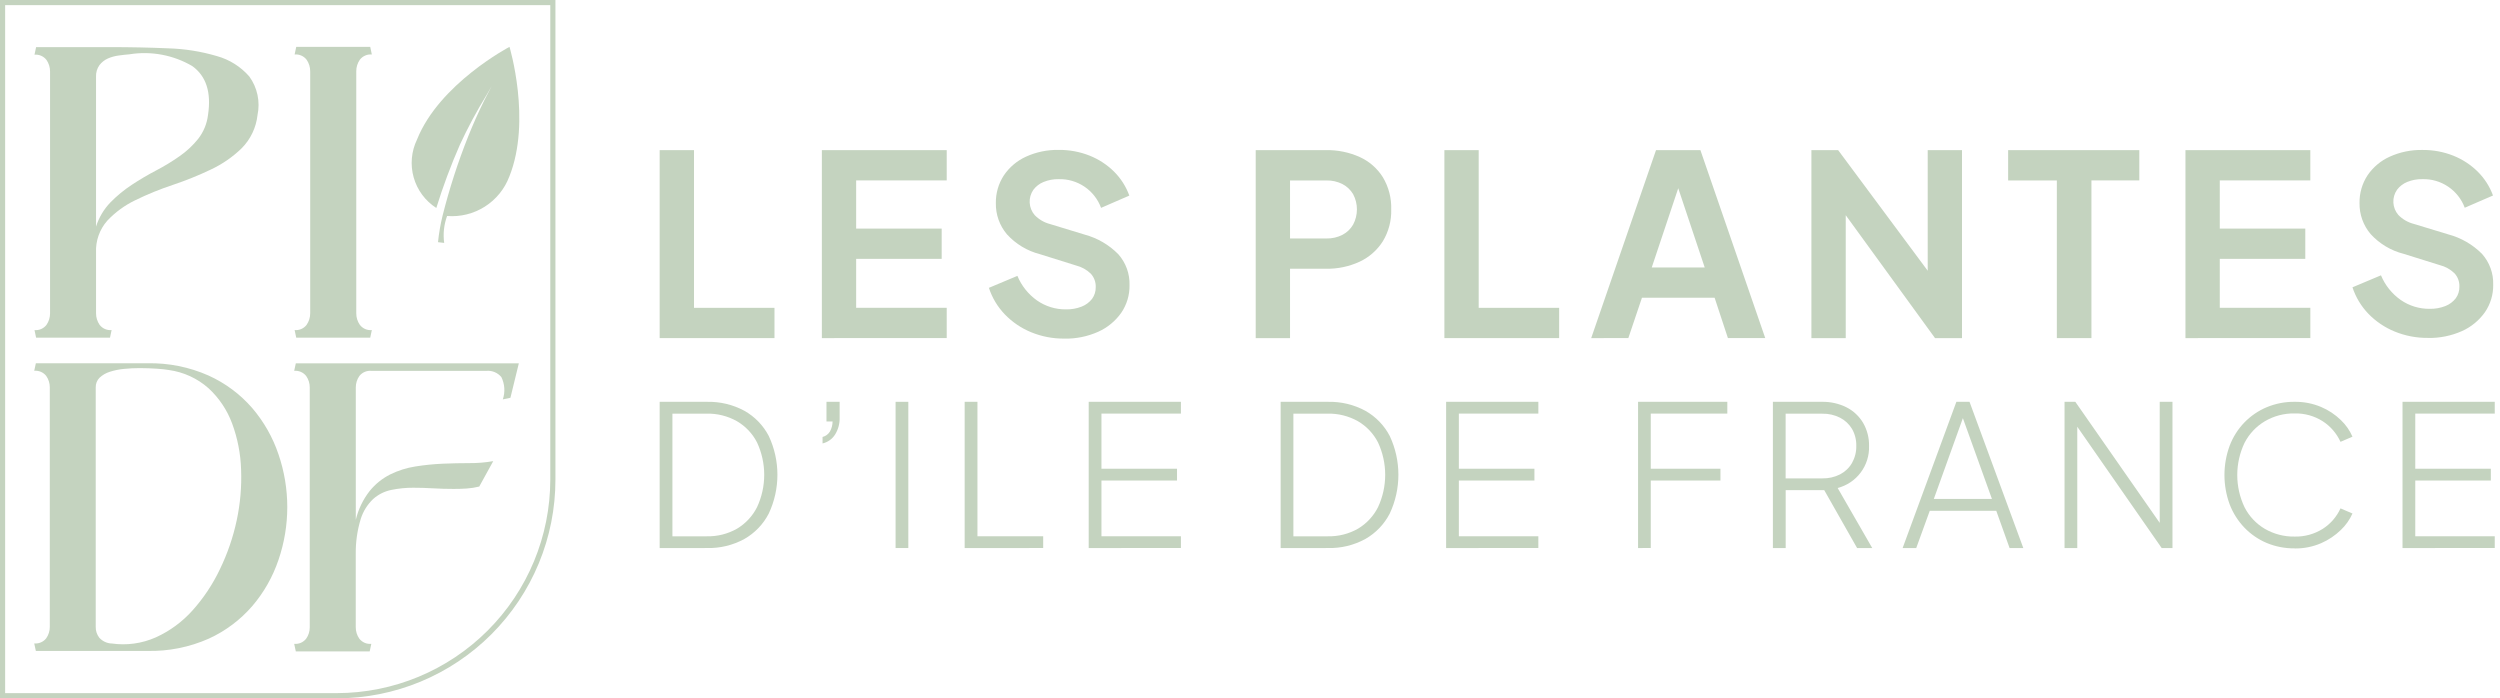 <svg xmlns="http://www.w3.org/2000/svg" fill="none" viewBox="0 0 179 50" height="50" width="179">
<path fill="#C4D3BF" d="M39.401 0.368V34.345C39.396 38.397 37.785 42.281 34.919 45.146C32.054 48.011 28.17 49.623 24.118 49.628H0.368V0.368H39.401ZM39.769 0H0V50H24.118C26.174 50 28.209 49.595 30.108 48.808C32.007 48.021 33.733 46.868 35.186 45.414C36.639 43.96 37.792 42.234 38.578 40.335C39.364 38.436 39.769 36.4 39.769 34.345V0Z"></path>
<path fill="#C4D3BF" d="M2.47 23.635C2.632 23.65 2.796 23.624 2.946 23.559C3.096 23.494 3.227 23.392 3.327 23.263C3.497 23.02 3.587 22.73 3.584 22.433V5.12C3.586 4.823 3.497 4.533 3.327 4.289C3.227 4.16 3.096 4.058 2.946 3.993C2.796 3.928 2.632 3.902 2.47 3.917L2.585 3.373H7.878C9.309 3.373 10.693 3.402 12.029 3.46C13.216 3.493 14.394 3.68 15.533 4.017C16.432 4.266 17.238 4.774 17.851 5.477C18.137 5.871 18.336 6.32 18.437 6.796C18.538 7.271 18.538 7.763 18.438 8.239C18.34 9.135 17.942 9.971 17.308 10.611C16.659 11.242 15.909 11.76 15.089 12.143C14.202 12.565 13.29 12.933 12.357 13.245C11.447 13.547 10.558 13.91 9.696 14.331C8.938 14.693 8.254 15.193 7.678 15.805C7.127 16.432 6.84 17.247 6.877 18.081V22.431C6.875 22.728 6.965 23.017 7.134 23.261C7.234 23.39 7.365 23.492 7.515 23.557C7.665 23.622 7.829 23.648 7.991 23.633L7.876 24.177H2.585L2.47 23.635ZM9.281 3.888C9.033 3.907 8.771 3.936 8.493 3.975C8.227 4.01 7.967 4.082 7.721 4.189C7.484 4.295 7.277 4.458 7.12 4.665C6.948 4.907 6.862 5.2 6.876 5.496V16.223C7.082 15.574 7.435 14.981 7.907 14.491C8.371 14.018 8.884 13.596 9.438 13.232C10.003 12.859 10.586 12.515 11.185 12.202C11.765 11.899 12.324 11.559 12.859 11.183C13.361 10.834 13.81 10.415 14.192 9.938C14.576 9.444 14.818 8.856 14.893 8.236C15.141 6.614 14.764 5.445 13.764 4.729C12.414 3.94 10.832 3.641 9.288 3.885"></path>
<path fill="#C4D3BF" d="M21.095 23.633C21.258 23.648 21.422 23.622 21.572 23.557C21.722 23.492 21.853 23.39 21.952 23.26C22.122 23.017 22.212 22.727 22.21 22.43V5.104C22.212 4.807 22.122 4.517 21.952 4.274C21.852 4.144 21.721 4.043 21.572 3.978C21.422 3.912 21.258 3.886 21.095 3.901L21.21 3.357H26.508L26.623 3.901C26.46 3.886 26.296 3.912 26.147 3.978C25.997 4.043 25.866 4.144 25.766 4.274C25.596 4.517 25.506 4.807 25.509 5.104V22.431C25.506 22.728 25.596 23.018 25.766 23.261C25.866 23.391 25.997 23.492 26.146 23.558C26.296 23.623 26.46 23.649 26.623 23.634L26.508 24.177H21.21L21.095 23.633Z"></path>
<path fill="#C4D3BF" d="M2.451 46.07C2.614 46.085 2.777 46.06 2.927 45.995C3.077 45.931 3.208 45.831 3.309 45.703C3.478 45.462 3.568 45.175 3.566 44.881V27.738C3.568 27.444 3.478 27.156 3.309 26.916C3.208 26.788 3.077 26.687 2.927 26.623C2.777 26.559 2.614 26.533 2.451 26.548L2.567 26.01H10.55C12.057 25.978 13.553 26.278 14.931 26.888C16.133 27.431 17.203 28.228 18.066 29.225C18.895 30.196 19.53 31.317 19.939 32.526C20.779 34.977 20.779 37.639 19.939 40.09C19.53 41.3 18.895 42.42 18.066 43.391C17.206 44.386 16.142 45.183 14.947 45.728C13.565 46.34 12.065 46.64 10.554 46.606H2.567L2.451 46.07ZM7.975 46.07C9.059 46.23 10.166 46.078 11.167 45.631C12.163 45.177 13.055 44.522 13.785 43.705C14.576 42.822 15.236 41.83 15.745 40.759C16.285 39.645 16.689 38.47 16.948 37.26C17.203 36.069 17.309 34.85 17.263 33.633C17.23 32.501 17.012 31.381 16.619 30.319C16.263 29.357 15.684 28.493 14.93 27.798C14.135 27.093 13.149 26.64 12.097 26.494C11.888 26.456 11.597 26.424 11.225 26.399C10.853 26.373 10.447 26.359 10.009 26.356C9.628 26.356 9.247 26.376 8.878 26.413C8.53 26.445 8.187 26.515 7.855 26.622C7.583 26.707 7.334 26.852 7.126 27.047C7.035 27.138 6.965 27.247 6.918 27.366C6.871 27.486 6.85 27.613 6.854 27.741V44.884C6.847 45.166 6.938 45.441 7.111 45.663C7.333 45.906 7.64 46.054 7.969 46.075"></path>
<path fill="#C4D3BF" d="M25.472 44.909C25.47 45.203 25.559 45.49 25.729 45.731C25.829 45.859 25.96 45.96 26.11 46.025C26.26 46.089 26.423 46.115 26.586 46.099L26.47 46.639H21.18L21.064 46.099C21.226 46.115 21.39 46.089 21.54 46.025C21.689 45.96 21.82 45.859 21.921 45.731C22.091 45.491 22.181 45.203 22.178 44.909V27.743C22.181 27.449 22.091 27.161 21.921 26.92C21.82 26.792 21.689 26.691 21.539 26.627C21.39 26.562 21.226 26.537 21.064 26.552L21.18 26.014H37.148L36.546 28.482L36.002 28.596C36.178 28.074 36.142 27.503 35.902 27.007C35.774 26.849 35.609 26.725 35.422 26.646C35.235 26.567 35.032 26.535 34.83 26.553H26.588C26.426 26.538 26.263 26.564 26.113 26.628C25.963 26.692 25.832 26.793 25.731 26.921C25.562 27.162 25.473 27.45 25.475 27.744V37.219C25.653 36.471 25.989 35.77 26.462 35.163C26.862 34.666 27.364 34.26 27.933 33.972C28.502 33.691 29.11 33.498 29.736 33.4C30.385 33.296 31.04 33.23 31.697 33.201C32.355 33.173 32.994 33.159 33.613 33.159C34.184 33.164 34.754 33.116 35.316 33.017L34.314 34.837C34.019 34.911 33.717 34.958 33.413 34.978C33.117 34.998 32.808 35.007 32.484 35.007C31.987 35.007 31.495 34.993 31.009 34.964C30.524 34.936 30.052 34.922 29.593 34.922C29.065 34.919 28.538 34.972 28.02 35.078C27.535 35.176 27.086 35.401 26.717 35.731C26.304 36.124 25.998 36.615 25.828 37.159C25.582 37.968 25.462 38.809 25.472 39.655V44.909Z"></path>
<path fill="#C4D3BF" d="M36.469 12.636C36.134 13.527 35.518 14.285 34.714 14.795C33.91 15.306 32.962 15.541 32.012 15.465C31.786 16.081 31.714 16.743 31.803 17.393L31.361 17.34C31.426 16.7 31.536 16.066 31.689 15.441C32.175 13.506 32.789 11.605 33.529 9.752C33.875 8.888 34.269 8.004 34.682 7.17C34.838 6.857 35.038 6.472 35.204 6.165C35.095 6.355 34.933 6.63 34.829 6.82C34.127 7.961 33.493 9.142 32.931 10.357C32.282 11.835 31.717 13.349 31.24 14.891C30.451 14.385 29.874 13.607 29.62 12.706C29.365 11.803 29.449 10.839 29.857 9.995C31.456 5.988 36.48 3.355 36.48 3.355C36.48 3.355 38.069 8.627 36.471 12.634"></path>
<path fill="#C4D3BF" d="M47.232 24.208V10.75H49.691V22.041H55.453V24.208H47.232Z"></path>
<path fill="#C4D3BF" d="M58.845 24.208V10.75H67.785V12.917H61.301V16.369H67.424V18.537H61.301V22.04H67.785V24.207L58.845 24.208Z"></path>
<path fill="#C4D3BF" d="M76.201 24.244C75.387 24.252 74.58 24.096 73.827 23.787C73.119 23.497 72.479 23.063 71.948 22.513C71.428 21.973 71.037 21.322 70.805 20.609L72.846 19.752C73.138 20.458 73.624 21.068 74.247 21.511C74.855 21.936 75.581 22.16 76.324 22.151C76.71 22.16 77.093 22.092 77.452 21.951C77.745 21.836 78.001 21.645 78.193 21.397C78.37 21.152 78.462 20.856 78.454 20.554C78.467 20.201 78.34 19.857 78.102 19.596C77.808 19.31 77.443 19.108 77.045 19.009L74.463 18.2C73.552 17.968 72.729 17.473 72.097 16.777C71.57 16.154 71.288 15.361 71.303 14.546C71.291 13.842 71.49 13.15 71.874 12.56C72.269 11.973 72.82 11.508 73.464 11.216C74.198 10.883 74.998 10.718 75.804 10.733C76.564 10.725 77.319 10.865 78.025 11.147C78.676 11.407 79.269 11.796 79.768 12.29C80.253 12.774 80.626 13.359 80.859 14.004L78.837 14.883C78.61 14.266 78.195 13.736 77.651 13.367C77.107 12.999 76.461 12.81 75.804 12.828C75.432 12.82 75.063 12.889 74.719 13.029C74.428 13.146 74.175 13.341 73.988 13.591C73.8 13.861 73.708 14.185 73.725 14.513C73.743 14.84 73.868 15.153 74.083 15.401C74.384 15.712 74.765 15.934 75.184 16.042L77.66 16.797C78.574 17.043 79.406 17.527 80.07 18.202C80.611 18.811 80.898 19.602 80.874 20.415C80.887 21.123 80.679 21.816 80.279 22.4C79.862 22.99 79.294 23.457 78.635 23.753C77.868 24.096 77.036 24.264 76.196 24.246"></path>
<path fill="#C4D3BF" d="M89.909 24.208V10.749H94.931C95.768 10.732 96.598 10.902 97.361 11.245C98.041 11.555 98.615 12.057 99.013 12.69C99.429 13.386 99.637 14.187 99.611 14.997C99.635 15.801 99.425 16.595 99.007 17.282C98.605 17.914 98.032 18.418 97.354 18.736C96.596 19.086 95.769 19.259 94.934 19.242H92.366V24.208H89.909ZM92.366 17.075H94.967C95.368 17.085 95.765 16.995 96.123 16.812C96.441 16.646 96.706 16.392 96.885 16.081C97.063 15.745 97.156 15.372 97.156 14.992C97.156 14.613 97.063 14.239 96.885 13.904C96.704 13.597 96.44 13.346 96.123 13.182C95.765 13 95.368 12.91 94.967 12.921H92.366V17.075Z"></path>
<path fill="#C4D3BF" d="M103.418 24.208V10.75H105.874V22.041H111.636V24.208H103.418Z"></path>
<path fill="#C4D3BF" d="M113.93 24.209L118.571 10.75H121.749L126.391 24.206H123.718L122.766 21.317H117.564L116.589 24.206L113.93 24.209ZM118.265 19.152H122.058L119.819 12.451H120.505L118.265 19.152Z"></path>
<path fill="#C4D3BF" d="M129.696 24.208V10.75H131.611L139.016 20.72L138.024 20.918V10.75H140.479V24.208H138.547L131.252 14.167L132.155 13.968V24.208H129.696Z"></path>
<path fill="#C4D3BF" d="M147.27 24.208V12.921H143.783V10.75H153.175V12.917H149.747V24.208H147.27Z"></path>
<path fill="#C4D3BF" d="M156.479 24.208V10.75H165.419V12.917H158.936V16.369H165.059V18.537H158.936V22.04H165.42V24.207L156.479 24.208Z"></path>
<path fill="#C4D3BF" d="M173.84 24.194C173.024 24.202 172.214 24.047 171.459 23.738C170.752 23.45 170.112 23.018 169.58 22.47C169.06 21.931 168.67 21.282 168.437 20.571L170.478 19.713C170.771 20.421 171.259 21.031 171.886 21.473C172.495 21.897 173.221 22.12 173.963 22.112C174.349 22.121 174.732 22.053 175.091 21.912C175.384 21.797 175.64 21.607 175.832 21.359C176.01 21.116 176.101 20.82 176.093 20.519C176.105 20.168 175.979 19.826 175.741 19.567C175.446 19.282 175.082 19.08 174.684 18.981L172.102 18.175C171.192 17.945 170.369 17.452 169.736 16.758C169.21 16.139 168.928 15.348 168.942 14.535C168.93 13.834 169.129 13.145 169.513 12.557C169.909 11.972 170.459 11.509 171.103 11.219C171.837 10.886 172.637 10.722 173.443 10.737C174.203 10.729 174.957 10.868 175.664 11.149C176.315 11.41 176.908 11.798 177.407 12.292C177.892 12.773 178.265 13.356 178.498 13.998L176.476 14.874C176.248 14.259 175.832 13.731 175.288 13.364C174.744 12.996 174.099 12.809 173.443 12.827C173.071 12.819 172.702 12.887 172.358 13.027C172.068 13.144 171.815 13.338 171.627 13.588C171.44 13.856 171.348 14.179 171.365 14.506C171.382 14.832 171.508 15.144 171.722 15.391C172.023 15.701 172.404 15.922 172.823 16.03L175.299 16.782C176.212 17.025 177.044 17.506 177.71 18.175C178.249 18.781 178.537 19.57 178.513 20.381C178.526 21.086 178.318 21.778 177.918 22.359C177.5 22.947 176.933 23.413 176.274 23.707C175.507 24.047 174.674 24.215 173.835 24.197"></path>
<path fill="#C4D3BF" d="M47.232 39.242V28.771H50.618C51.551 28.748 52.474 28.968 53.295 29.411C54.043 29.831 54.651 30.46 55.046 31.221C55.453 32.088 55.663 33.035 55.663 33.993C55.663 34.951 55.453 35.898 55.046 36.766C54.653 37.532 54.044 38.167 53.295 38.592C52.475 39.04 51.552 39.263 50.618 39.239L47.232 39.242ZM48.145 38.399H50.605C51.365 38.417 52.116 38.228 52.776 37.851C53.389 37.484 53.884 36.95 54.205 36.312C54.543 35.587 54.718 34.797 54.718 33.997C54.718 33.197 54.543 32.407 54.205 31.682C53.881 31.046 53.381 30.517 52.764 30.158C52.104 29.787 51.357 29.6 50.6 29.617H48.145V38.399Z"></path>
<path fill="#C4D3BF" d="M58.895 31.75V31.286C59.115 31.231 59.304 31.092 59.422 30.899C59.547 30.678 59.613 30.429 59.612 30.175H59.176V28.77H60.118V29.894C60.132 30.322 60.019 30.745 59.794 31.11C59.591 31.433 59.268 31.664 58.895 31.75Z"></path>
<path fill="#C4D3BF" d="M65.036 28.77H64.124V39.239H65.036V28.77Z"></path>
<path fill="#C4D3BF" d="M69.07 39.24V28.77H69.985V38.396H74.692V39.239L69.07 39.24Z"></path>
<path fill="#C4D3BF" d="M77.951 39.24V28.77H84.554V29.612H78.864V33.561H84.274V34.404H78.864V38.395H84.554V39.238L77.951 39.24Z"></path>
<path fill="#C4D3BF" d="M91.694 39.242V28.771H95.08C96.013 28.748 96.936 28.968 97.757 29.411C98.505 29.831 99.113 30.46 99.508 31.221C99.915 32.088 100.125 33.035 100.125 33.993C100.125 34.951 99.915 35.898 99.508 36.766C99.115 37.532 98.506 38.167 97.757 38.592C96.937 39.04 96.014 39.263 95.08 39.239L91.694 39.242ZM92.607 38.399H95.067C95.827 38.417 96.578 38.228 97.238 37.851C97.851 37.484 98.346 36.95 98.667 36.312C99.005 35.587 99.18 34.797 99.18 33.997C99.18 33.197 99.005 32.407 98.667 31.682C98.343 31.046 97.843 30.517 97.226 30.158C96.566 29.787 95.819 29.6 95.062 29.617H92.607V38.399Z"></path>
<path fill="#C4D3BF" d="M103.542 39.24V28.77H110.146V29.612H104.454V33.561H109.865V34.404H104.454V38.395H110.145V39.238L103.542 39.24Z"></path>
<path fill="#C4D3BF" d="M117.285 39.24V28.77H123.676V29.612H118.195V33.561H123.184V34.404H118.195V39.238L117.285 39.24Z"></path>
<path fill="#C4D3BF" d="M126.939 39.241V28.77H130.451C131.06 28.758 131.663 28.893 132.209 29.164C132.701 29.414 133.113 29.799 133.396 30.273C133.688 30.777 133.836 31.351 133.824 31.932C133.847 32.614 133.637 33.284 133.228 33.831C132.82 34.378 132.237 34.769 131.576 34.94L134.052 39.24H132.968L130.368 34.659L131.13 35.095H127.855V39.24L126.939 39.241ZM127.851 34.252H130.48C130.919 34.262 131.353 34.164 131.745 33.967C132.102 33.782 132.4 33.5 132.602 33.152C132.813 32.778 132.92 32.353 132.91 31.923C132.921 31.497 132.814 31.076 132.602 30.706C132.396 30.365 132.1 30.088 131.745 29.907C131.353 29.709 130.919 29.61 130.48 29.621H127.851V34.252Z"></path>
<path fill="#C4D3BF" d="M136.228 39.24L140.077 28.77H141.018L144.869 39.24H143.886L142.933 36.573H138.171L137.202 39.24H136.228ZM138.462 35.722H142.622L140.373 29.469H140.711L138.462 35.722Z"></path>
<path fill="#C4D3BF" d="M147.821 39.24V28.77H148.593L154.931 37.861H154.636V28.77H155.549V39.24H154.776L148.41 30.091H148.733V39.24H147.821Z"></path>
<path fill="#C4D3BF" d="M164.291 39.263C163.605 39.27 162.925 39.138 162.291 38.874C161.691 38.62 161.148 38.246 160.697 37.776C160.238 37.297 159.88 36.73 159.643 36.11C159.147 34.756 159.147 33.269 159.643 31.915C159.878 31.294 160.236 30.728 160.697 30.25C161.15 29.783 161.692 29.411 162.291 29.159C162.925 28.895 163.605 28.762 164.291 28.77C164.942 28.76 165.588 28.885 166.189 29.138C166.716 29.361 167.198 29.68 167.609 30.08C167.961 30.416 168.243 30.82 168.437 31.267L167.58 31.635C167.305 31.033 166.863 30.521 166.308 30.162C165.706 29.779 165.004 29.584 164.291 29.602C163.544 29.589 162.807 29.782 162.163 30.162C161.542 30.531 161.038 31.068 160.708 31.71C160.365 32.43 160.188 33.217 160.188 34.014C160.188 34.81 160.365 35.597 160.708 36.317C161.035 36.961 161.54 37.499 162.163 37.866C162.809 38.24 163.545 38.431 164.291 38.419C165.003 38.437 165.704 38.245 166.308 37.866C166.864 37.51 167.306 37.001 167.58 36.4L168.437 36.767C168.24 37.209 167.959 37.608 167.609 37.942C167.197 38.343 166.716 38.666 166.189 38.894C165.59 39.152 164.943 39.28 164.291 39.269"></path>
<path fill="#C4D3BF" d="M172.02 39.24V28.77H178.624V29.612H172.933V33.561H178.344V34.404H172.933V38.395H178.624V39.238L172.02 39.24Z"></path>
</svg>
